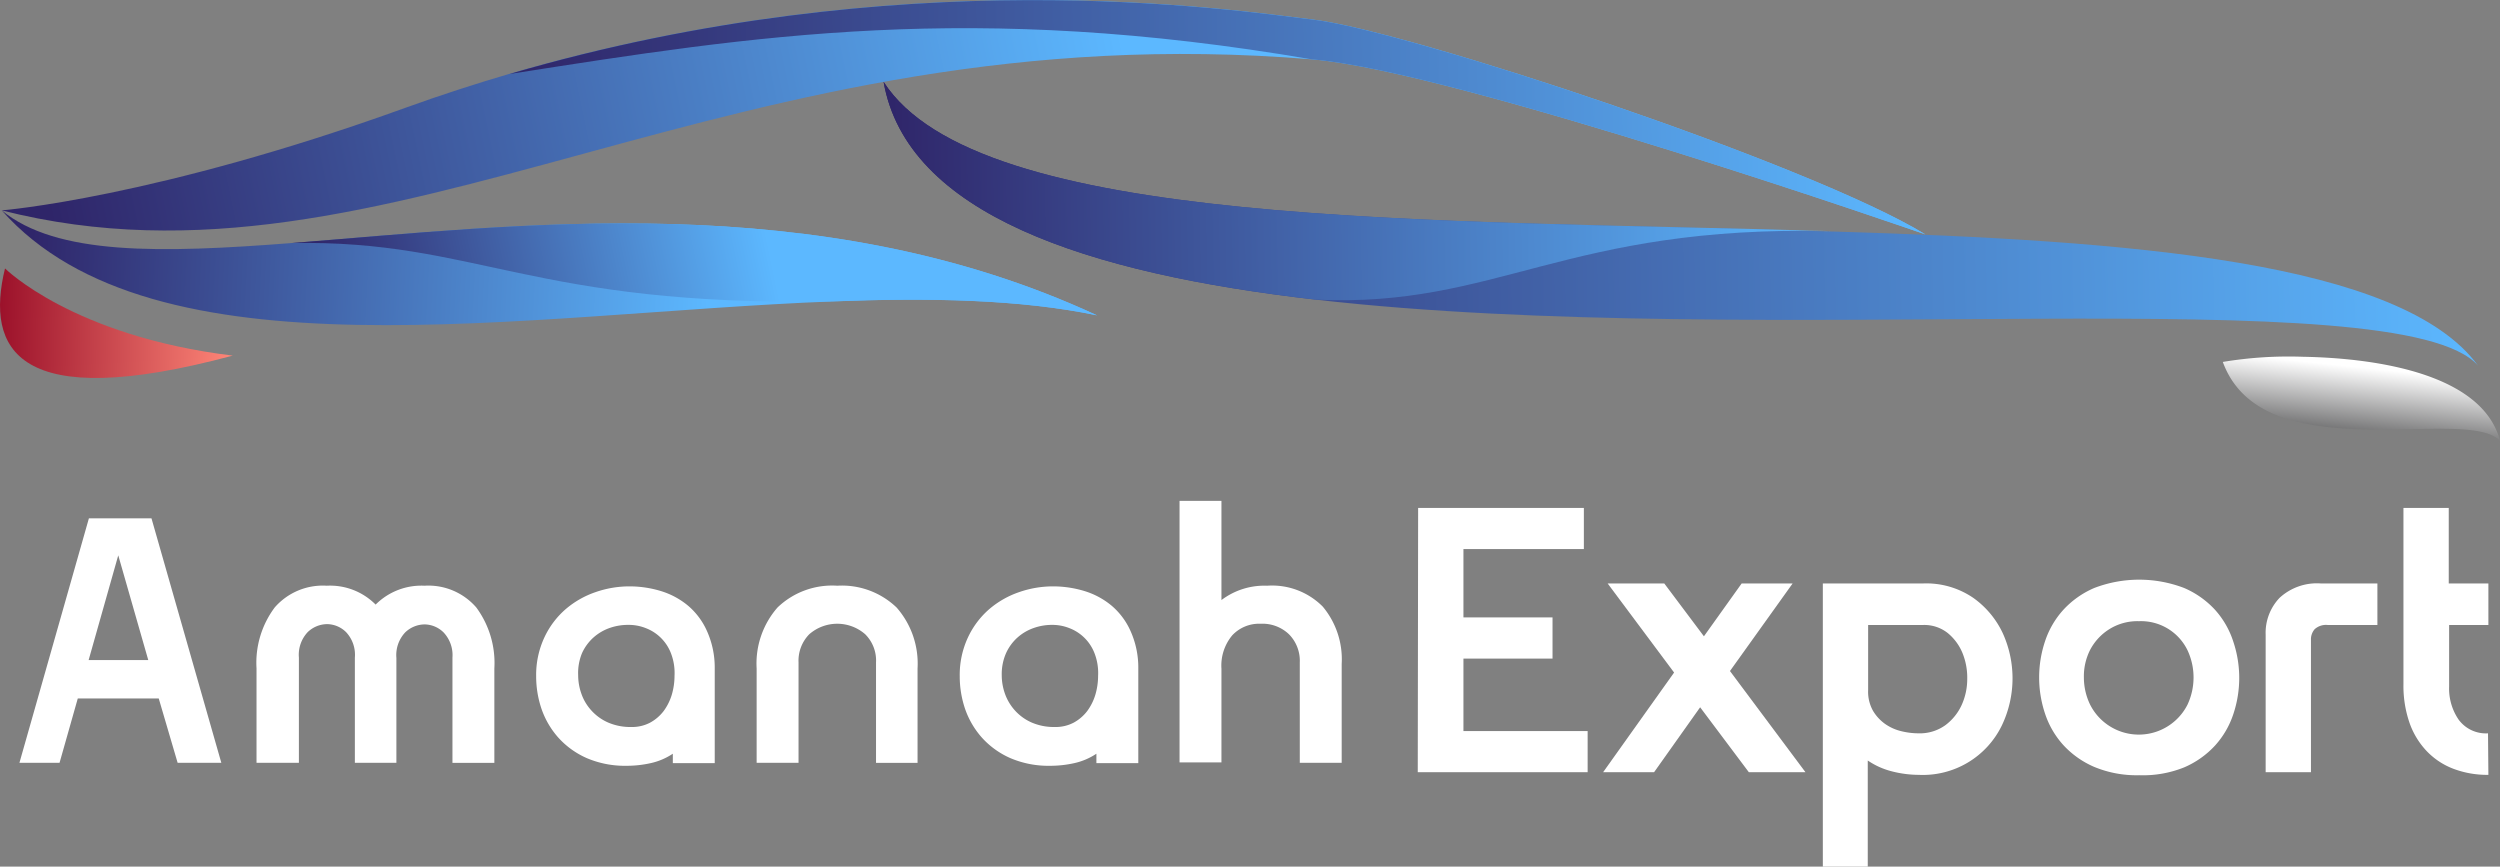 <?xml version="1.0" encoding="UTF-8"?> <svg xmlns="http://www.w3.org/2000/svg" xmlns:xlink="http://www.w3.org/1999/xlink" id="Calque_1" data-name="Calque 1" viewBox="0 0 264.89 91.82"><rect x="0" y="0" width="264.89" height="91.82" fill="#808080" stroke="none"/><defs><style>.cls-1{isolation:isolate;}.cls-2{fill:#fff;}.cls-3{fill:url(#Dégradé_sans_nom);}.cls-4{fill:url(#Dégradé_sans_nom_2);}.cls-5{fill:url(#Dégradé_sans_nom_3);}.cls-6{fill:url(#Dégradé_sans_nom_4);}.cls-7{fill:url(#Dégradé_sans_nom_5);}.cls-8{fill:url(#Dégradé_sans_nom_6);}.cls-9{fill:url(#Dégradé_sans_nom_7);}.cls-10{fill:url(#Dégradé_sans_nom_8);}</style><linearGradient id="Dégradé_sans_nom" x1="24.97" y1="7.24" x2="193.25" y2="7.24" gradientTransform="translate(287.55 28.75) rotate(178.85)" gradientUnits="userSpaceOnUse"><stop offset="0" stop-color="#5cb8ff"></stop><stop offset="1" stop-color="#2f2569"></stop></linearGradient><linearGradient id="Dégradé_sans_nom_2" x1="165.56" y1="14.51" x2="278.65" y2="-6.82" xlink:href="#Dégradé_sans_nom"></linearGradient><linearGradient id="Dégradé_sans_nom_3" x1="212.35" y1="2.8" x2="284.61" y2="8.14" xlink:href="#Dégradé_sans_nom"></linearGradient><linearGradient id="Dégradé_sans_nom_4" x1="37.16" y1="-9.47" x2="38.09" y2="-16.87" gradientTransform="translate(287.55 28.75) rotate(178.85)" gradientUnits="userSpaceOnUse"><stop offset="0" stop-color="#fff"></stop><stop offset="1" stop-color="#686869"></stop></linearGradient><linearGradient id="Dégradé_sans_nom_5" x1="93.21" y1="11.91" x2="193.31" y2="11.91" xlink:href="#Dégradé_sans_nom"></linearGradient><linearGradient id="Dégradé_sans_nom_6" x1="83.23" y1="18.97" x2="232.89" y2="18.97" xlink:href="#Dégradé_sans_nom"></linearGradient><linearGradient id="Dégradé_sans_nom_7" x1="205.64" y1="5.02" x2="252.21" y2="-3.76" xlink:href="#Dégradé_sans_nom"></linearGradient><linearGradient id="Dégradé_sans_nom_8" x1="258.07" y1="2.26" x2="282.83" y2="2.26" gradientTransform="translate(282.88 42.04) rotate(-178.85)" gradientUnits="userSpaceOnUse"><stop offset="0" stop-color="#ff8778"></stop><stop offset="1" stop-color="#9c122b"></stop></linearGradient></defs><title>SVG AMANAH EXPORT white ecriture</title><g id="TEXTS"><g class="cls-1"><path class="cls-2" d="M2.06,80.81l7.36-25.9h6.63l7.4,25.9H18.82l-2-6.81H8.24L6.31,80.81ZM9.39,69.93h6.32l-3.18-11.1Z" transform="translate(0 0.01)"></path><path class="cls-2" d="M34.62,62.05a6.8,6.8,0,0,1,5.18,2,6.86,6.86,0,0,1,5.18-2,6.71,6.71,0,0,1,5.49,2.31,9.91,9.91,0,0,1,1.91,6.46v10H47.94V69.67A3.51,3.51,0,0,0,47,67a2.91,2.91,0,0,0-2-.85,3,3,0,0,0-2.07.85,3.51,3.51,0,0,0-.93,2.7V80.81h-4.4V69.67a3.51,3.51,0,0,0-.93-2.7,2.91,2.91,0,0,0-2-.85,3,3,0,0,0-2.07.85,3.51,3.51,0,0,0-.93,2.7V80.81H27.18v-10a9.8,9.8,0,0,1,1.93-6.46A6.76,6.76,0,0,1,34.62,62.05Z" transform="translate(0 0.01)"></path><path class="cls-2" d="M75.73,70.75v10.1H71.29v-1a6.86,6.86,0,0,1-2.35,1,11.63,11.63,0,0,1-2.54.28,10.28,10.28,0,0,1-4.22-.81,8.86,8.86,0,0,1-3-2.15,9,9,0,0,1-1.78-3,10.69,10.69,0,0,1-.59-3.51,9.39,9.39,0,0,1,.87-4.13,9,9,0,0,1,2.26-3,9.69,9.69,0,0,1,3.16-1.8,10.88,10.88,0,0,1,3.59-.61,11.37,11.37,0,0,1,3.35.5,8.23,8.23,0,0,1,2.88,1.56,7.54,7.54,0,0,1,2,2.7A9.42,9.42,0,0,1,75.73,70.75Zm-14.47.77a5.9,5.9,0,0,0,.35,2,5.12,5.12,0,0,0,1.06,1.76,5.18,5.18,0,0,0,1.75,1.26,5.93,5.93,0,0,0,2.46.48,4.1,4.1,0,0,0,2-.46,4.55,4.55,0,0,0,1.43-1.22,5.68,5.68,0,0,0,.87-1.74,7.13,7.13,0,0,0,.29-2,5.79,5.79,0,0,0-.37-2.37,4.62,4.62,0,0,0-2.66-2.68,4.87,4.87,0,0,0-1.85-.35,5.87,5.87,0,0,0-2,.33,5.15,5.15,0,0,0-1.7,1,5,5,0,0,0-1.22,1.66A5.51,5.51,0,0,0,61.26,71.52Z" transform="translate(0 0.01)"></path><path class="cls-2" d="M88.71,62.05A8.37,8.37,0,0,1,95,64.36a9,9,0,0,1,2.22,6.46v10H92.82V70.19a3.92,3.92,0,0,0-1.15-3,4.5,4.5,0,0,0-5.92,0,4,4,0,0,0-1.14,3V80.81H80.17v-10a9,9,0,0,1,2.22-6.46A8.35,8.35,0,0,1,88.71,62.05Z" transform="translate(0 0.01)"></path><path class="cls-2" d="M120.61,70.75v10.1h-4.44v-1a6.86,6.86,0,0,1-2.35,1,11.63,11.63,0,0,1-2.54.28,10.28,10.28,0,0,1-4.22-.81,8.86,8.86,0,0,1-3-2.15,9,9,0,0,1-1.78-3,10.69,10.69,0,0,1-.59-3.51,9.39,9.39,0,0,1,.87-4.13,9,9,0,0,1,2.26-3,9.69,9.69,0,0,1,3.16-1.8,10.88,10.88,0,0,1,3.59-.61,11.37,11.37,0,0,1,3.35.5,8.23,8.23,0,0,1,2.88,1.56,7.54,7.54,0,0,1,2,2.7A9.42,9.42,0,0,1,120.61,70.75Zm-14.47.77a5.9,5.9,0,0,0,.35,2,5.28,5.28,0,0,0,1.06,1.76,5.18,5.18,0,0,0,1.75,1.26,5.93,5.93,0,0,0,2.46.48,4.1,4.1,0,0,0,2-.46,4.55,4.55,0,0,0,1.43-1.22,5.68,5.68,0,0,0,.87-1.74,7.13,7.13,0,0,0,.29-2,5.79,5.79,0,0,0-.37-2.37,4.62,4.62,0,0,0-2.66-2.68,4.87,4.87,0,0,0-1.85-.35,5.77,5.77,0,0,0-1.94.33,5.1,5.1,0,0,0-1.71,1,5,5,0,0,0-1.22,1.66A5.51,5.51,0,0,0,106.14,71.52Z" transform="translate(0 0.01)"></path><path class="cls-2" d="M134.26,62.05a7.56,7.56,0,0,1,5.9,2.22,8.71,8.71,0,0,1,2,6.07V80.81h-4.44V70.19a4,4,0,0,0-1.15-3,4.07,4.07,0,0,0-3-1.11,3.9,3.9,0,0,0-3,1.22,5,5,0,0,0-1.15,3.55v9.92h-4.44V53.06h4.44V63.57A7.54,7.54,0,0,1,134.26,62.05Z" transform="translate(0 0.01)"></path></g><path class="cls-3" d="M93.62,8.66c2.46,14,21.41,20.28,45.8,23.08,47.29,5.42,115.06-2.36,123.15,7-8.09-11.07-36.76-13.27-68.36-14.22h-.14C151.47,23.2,103.58,24.2,93.62,8.66Z" transform="translate(0 0.01)"></path><path class="cls-4" d="M.18,22.28c41.2,10.46,77-21.15,138.84-16,15.55,1.3,65,18.55,65,18.55-12.16-7.44-54.81-21.55-64.83-22.76-9-1.09-43.82-6.36-85.27,5.76h0c-3.59,1.06-7.23,2.23-10.9,3.56C16.43,21,.18,22.28.18,22.28Z" transform="translate(0 0.01)"></path><path class="cls-5" d="M.18,22.28c16.14,18.21,55.11,10.93,88,9.65,10.24-.4,19.89-.23,28.07,1.48-29.62-13.74-61.7-9.5-85.32-7.67h0C17,26.82,6,27.07.18,22.28Z" transform="translate(0 0.01)"></path><path class="cls-6" d="M235.52,38.34c2.65,7.26,11.9,7.27,19.42,7.13,4.61-.09,8.57-.23,9.95,1.22-1.82-7-12.81-8.76-20.95-8.9A42.38,42.38,0,0,0,235.52,38.34Z" transform="translate(0 0.01)"></path><path class="cls-7" d="M93.62,8.66c2.46,14,21.41,20.28,45.8,23.08,19.18.89,26.47-7.94,54.65-7.26C151.47,23.2,103.58,24.2,93.62,8.66Z" transform="translate(0 0.01)"></path><path class="cls-8" d="M54,7.83C80.13,3.73,103,.11,139,6.28c15.55,1.3,65,18.55,65,18.55-12.16-7.44-54.81-21.55-64.83-22.76C130.23,1,95.41-4.29,54,7.83Z" transform="translate(0 0.01)"></path><path class="cls-9" d="M30.91,25.74c19.64-.35,25.42,6.76,57.25,6.18h0c10.24-.4,19.89-.23,28.07,1.48C86.61,19.67,54.53,23.91,30.91,25.74Z" transform="translate(0 0.01)"></path><path class="cls-10" d="M24.66,37.67C7.72,35.61.53,28.43.53,28.43-1.55,37,1.72,43.83,24.66,37.67Z" transform="translate(0 0.01)"></path><g class="cls-1"><path class="cls-2" d="M150.26,53.81h17.56v4.36H155.06v7.24h9.44v4.36h-9.44v7.68h13.16v4.36h-18Z" transform="translate(0 0.01)"></path><path class="cls-2" d="M170.34,61.81h6l4.2,5.6,4-5.6h5.4l-6.64,9.28,8,10.72h-6l-5.16-6.88-4.88,6.88h-5.4l7.52-10.56Z" transform="translate(0 0.01)"></path><path class="cls-2" d="M193.14,91.81v-30h10.64a8.82,8.82,0,0,1,5.26,1.5,9.55,9.55,0,0,1,3.16,3.76,11.57,11.57,0,0,1-.08,9.76,9.3,9.3,0,0,1-8.82,5.26,11.51,11.51,0,0,1-2.8-.36,8,8,0,0,1-2.6-1.16V91.81Zm10.12-14.12a4.63,4.63,0,0,0,2.86-.86,5.52,5.52,0,0,0,1.72-2.12,6.63,6.63,0,0,0,.6-2.76,6.92,6.92,0,0,0-.5-2.76,5.4,5.4,0,0,0-1.56-2.12,4,4,0,0,0-2.6-.86h-5.84v6.92a4.12,4.12,0,0,0,.52,2.18,4.6,4.6,0,0,0,1.3,1.4,5,5,0,0,0,1.72.76A7.66,7.66,0,0,0,203.26,77.69Z" transform="translate(0 0.01)"></path><path class="cls-2" d="M226.66,82.13a11.69,11.69,0,0,1-4.76-.88,9.57,9.57,0,0,1-3.3-2.34,9.29,9.29,0,0,1-1.92-3.32,12.08,12.08,0,0,1,0-7.64,9.29,9.29,0,0,1,1.92-3.32,9.57,9.57,0,0,1,3.3-2.34,13.31,13.31,0,0,1,9.52,0,9.57,9.57,0,0,1,3.3,2.34A9.29,9.29,0,0,1,236.64,68a12.08,12.08,0,0,1,0,7.64,9.29,9.29,0,0,1-1.92,3.32,9.57,9.57,0,0,1-3.3,2.34A11.69,11.69,0,0,1,226.66,82.13Zm0-16.32a5.6,5.6,0,0,0-3.22.88,5.73,5.73,0,0,0-2,2.2,6.21,6.21,0,0,0-.64,2.88,6.62,6.62,0,0,0,.66,2.88,5.78,5.78,0,0,0,10.32,0,6.8,6.8,0,0,0,0-5.76,5.47,5.47,0,0,0-5.16-3.08Z" transform="translate(0 0.01)"></path><path class="cls-2" d="M240.06,81.81V67.25a5.36,5.36,0,0,1,1.48-3.92,5.84,5.84,0,0,1,4.36-1.52h6v4.4h-5.28a1.79,1.79,0,0,0-1.36.44,1.64,1.64,0,0,0-.4,1.16v14Z" transform="translate(0 0.01)"></path><path class="cls-2" d="M263.66,82.09a10.12,10.12,0,0,1-3.7-.64,7.67,7.67,0,0,1-2.84-1.88,8.33,8.33,0,0,1-1.82-3,12,12,0,0,1-.64-4.1V53.81h4.8v8h4.2v4.4H259.5v6.52a5.82,5.82,0,0,0,1,3.5,3.58,3.58,0,0,0,3.12,1.46Z" transform="translate(0 0.01)"></path></g></g></svg> 
